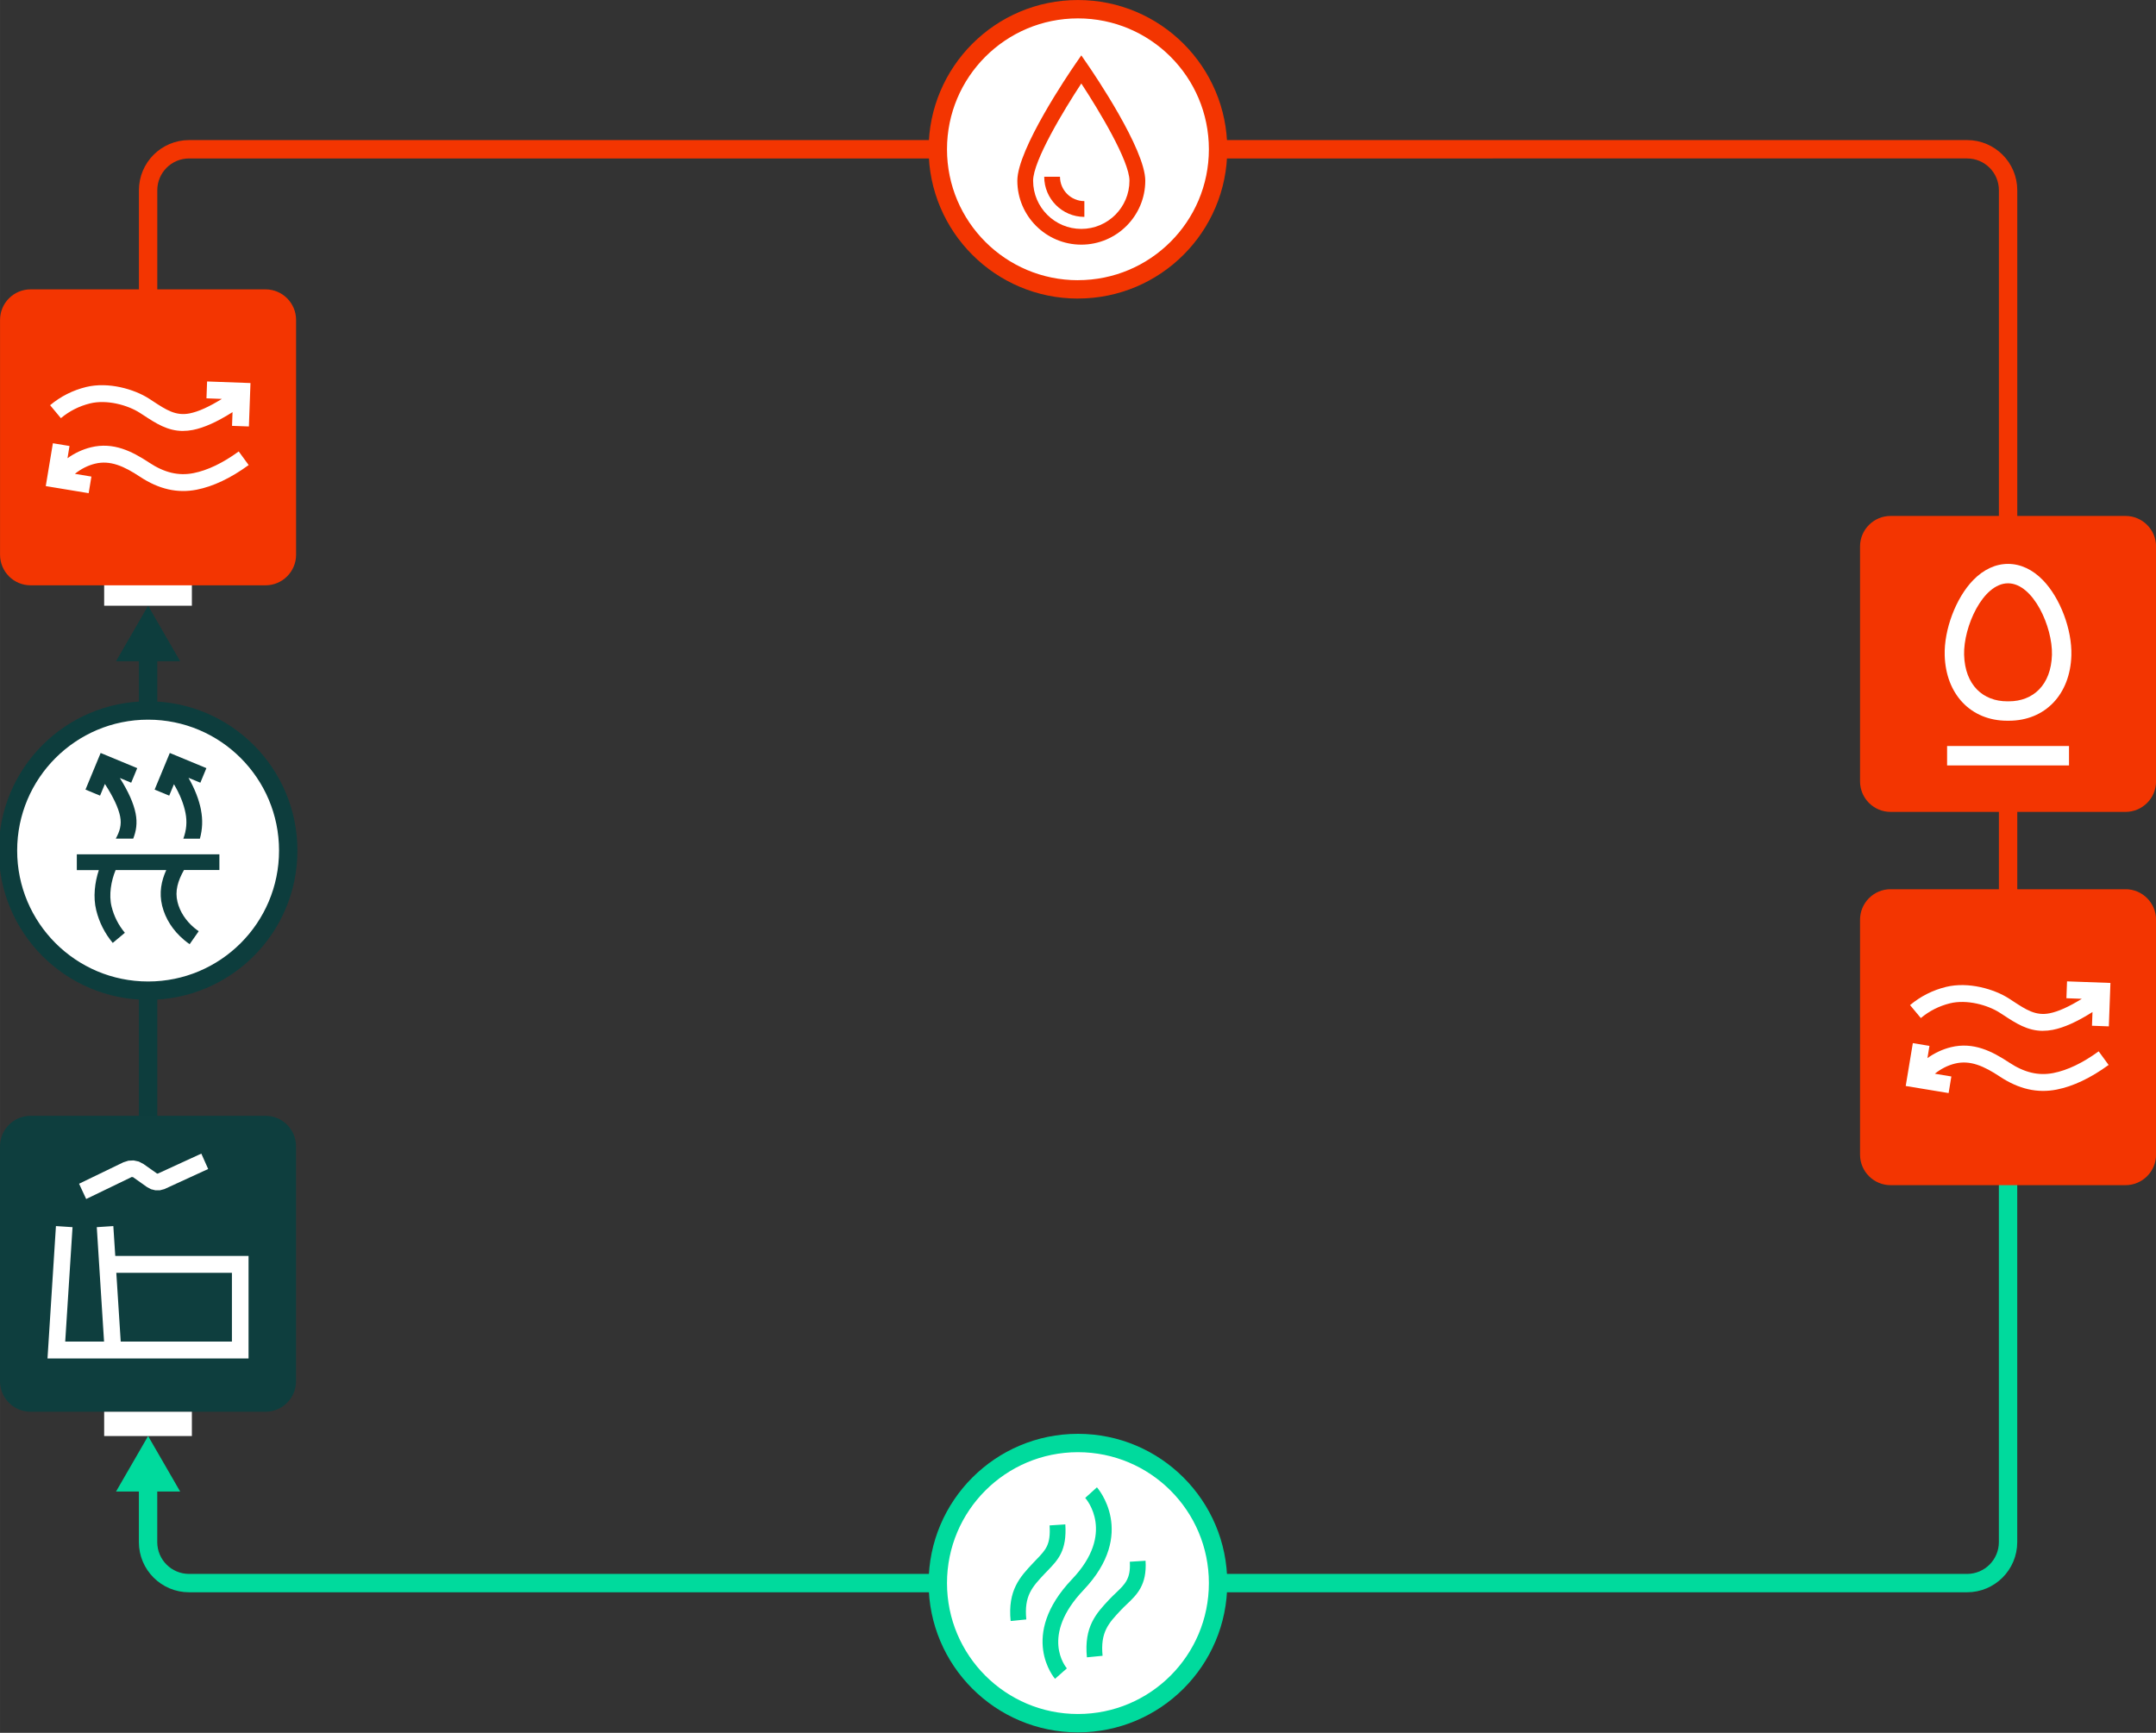 <?xml version="1.0" encoding="UTF-8"?> <svg xmlns="http://www.w3.org/2000/svg" xmlns:xlink="http://www.w3.org/1999/xlink" id="Ebene_1" width="196.65mm" height="158.09mm" viewBox="0 0 557.43 448.13"><rect x="0" y="0" width="557.43" height="448.13" fill="#333333" stroke="none"/><defs><style>.cls-1,.cls-2,.cls-3,.cls-4{fill:none;}.cls-5{clip-path:url(#clippath);}.cls-6{fill:#00da9d;}.cls-7{fill:#f33501;}.cls-8,.cls-9,.cls-10,.cls-11,.cls-12{fill:#fff;}.cls-13{fill:#0e3e3e;}.cls-14{fill:#0d3d3d;}.cls-9,.cls-10,.cls-11,.cls-2,.cls-3,.cls-4{stroke-miterlimit:10;stroke-width:4.75px;}.cls-9,.cls-2{stroke:#0d3d3d;}.cls-10,.cls-4{stroke:#f33501;}.cls-11,.cls-3{stroke:#00da9d;}.cls-15{clip-path:url(#clippath-1);}.cls-16{clip-path:url(#clippath-3);}.cls-17{clip-path:url(#clippath-2);}.cls-12{fill-rule:evenodd;}</style><clipPath id="clippath"><rect class="cls-1" x="480.91" y="133.43" width="76.54" height="76.54"></rect></clipPath><clipPath id="clippath-1"><rect class="cls-1" x="0" y="288.56" width="76.54" height="76.54"></rect></clipPath><clipPath id="clippath-2"><rect class="cls-1" x=".02" y="74.83" width="76.54" height="76.54"></rect></clipPath><clipPath id="clippath-3"><rect class="cls-1" x="480.91" y="229.97" width="76.54" height="76.54"></rect></clipPath></defs><path class="cls-4" d="M38.29,76.64v-27.44c0-5.85,4.74-10.6,10.6-10.6H508.59c5.85,0,10.6,4.74,10.6,10.6V232.05"></path><g><line class="cls-2" x1="38.29" y1="289.83" x2="38.29" y2="168.58"></line><polygon class="cls-14" points="46.58 171 38.29 156.65 30 171 46.58 171"></polygon></g><g><path class="cls-3" d="M519.18,305.5v93.31c0,5.85-4.74,10.6-10.6,10.6H48.88c-5.85,0-10.6-4.74-10.6-10.6v-15.51"></path><polygon class="cls-6" points="46.58 385.73 38.29 371.38 30 385.73 46.58 385.73"></polygon></g><g><path class="cls-11" d="M278.7,445.64c20.01,0,36.23-16.22,36.23-36.23s-16.22-36.23-36.23-36.23-36.23,16.22-36.23,36.23,16.22,36.23,36.23,36.23"></path><path class="cls-6" d="M272.77,434.16c-.1-.11-9.55-11.09,4.41-25.76,11.29-11.87,3.73-20.65,3.4-21.02l3.03-2.74c.11,.12,10.5,11.89-3.47,26.57-11.28,11.86-4.6,19.91-4.3,20.25l-3.06,2.7Zm8.25-5.54c-.79-7.97,2.42-11.4,5.82-15.02,.57-.6,1.14-1.15,1.7-1.68,2.32-2.21,3.85-3.66,3.57-8.03l4.07-.26c.4,6.27-2.26,8.8-4.83,11.24-.51,.48-1.03,.98-1.54,1.52-3.22,3.43-5.34,5.69-4.74,11.82l-4.06,.4Zm-19.72-9.4c-.79-7.98,2.42-11.4,5.82-15.02,.29-.31,.57-.6,.85-.89,2.47-2.57,3.71-3.85,3.4-8.82l4.07-.26c.43,6.76-1.87,9.15-4.53,11.91-.26,.27-.54,.56-.82,.85-3.22,3.43-5.35,5.69-4.74,11.82l-4.06,.4Z"></path></g><g><g class="cls-5"><path class="cls-7" d="M549.54,209.97h-60.72c-4.37,0-7.91-3.54-7.91-7.91v-60.72c0-4.37,3.54-7.91,7.91-7.91h60.72c4.37,0,7.91,3.54,7.91,7.91v60.72c0,4.37-3.54,7.91-7.91,7.91"></path><path class="cls-8" d="M519.18,145.83c-3.23,0-6.35,1.45-9.02,4.2-4.45,4.58-7.55,12.77-7.36,19.45,.29,10.11,6.79,16.91,16.17,16.91h.41c9.38,0,15.88-6.79,16.17-16.91,.19-6.69-2.9-14.87-7.36-19.45-2.67-2.75-5.79-4.2-9.02-4.2m0,5.02c6.55,0,11.56,11.33,11.36,18.49-.23,7.86-4.91,12.03-11.15,12.03h-.41c-6.24,0-10.93-4.17-11.15-12.03-.2-7.16,4.81-18.49,11.36-18.49"></path></g><rect class="cls-8" x="503.42" y="192.93" width="31.52" height="5.02"></rect></g><rect class="cls-8" x="26.95" y="324.36" width="22.68" height="6.28"></rect><g><path class="cls-10" d="M278.7,74.83c20.01,0,36.23-16.22,36.23-36.23S298.71,2.38,278.7,2.38s-36.23,16.22-36.23,36.23,16.22,36.23,36.23,36.23"></path><path class="cls-7" d="M279.57,63.27c-9.12,0-16.54-7.42-16.54-16.54,0-8.14,13.34-27.76,14.86-29.97l1.68-2.44,1.68,2.44c1.52,2.21,14.86,21.83,14.86,29.97,0,9.12-7.42,16.54-16.54,16.54Zm0-41.68c-4.58,6.97-12.46,20.03-12.46,25.15,0,6.87,5.59,12.46,12.46,12.46s12.45-5.59,12.45-12.46c0-5.11-7.87-18.17-12.45-25.15Z"></path><path class="cls-7" d="M280.36,56.09c-5.73,0-10.38-4.66-10.38-10.38h4.08c0,3.47,2.83,6.3,6.3,6.3v4.08Z"></path></g><g><g class="cls-15"><path class="cls-13" d="M68.63,365.1H7.91C3.54,365.1,0,361.56,0,357.19v-60.72c0-4.37,3.54-7.91,7.91-7.91h60.72c4.37,0,7.91,3.54,7.91,7.91v60.72c0,4.37-3.54,7.91-7.91,7.91"></path></g><polygon class="cls-12" points="53.82 302.32 52.05 298.34 40.88 303.47 40.74 303.51 40.59 303.49 37.1 301.03 35.88 300.39 34.55 300.1 33.2 300.17 31.89 300.59 20.44 306.13 22.28 310.08 33.74 304.54 34.03 304.39 34.38 304.42 38.01 306.99 39.06 307.55 40.19 307.83 41.35 307.82 42.49 307.52 53.82 302.32"></polygon><polygon class="cls-12" points="64.26 324.8 59.96 324.8 59.96 329.17 59.96 346.95 31.21 346.95 30.07 329.17 59.96 329.17 59.96 324.8 29.8 324.8 29.3 317.08 25.02 317.36 26.9 346.95 16.86 346.95 18.75 317.36 14.46 317.08 12.28 351.32 64.26 351.32 64.26 346.95 64.26 329.17 64.26 324.8"></polygon></g><g><path class="cls-9" d="M38.29,256.2c20.01,0,36.23-16.22,36.23-36.23s-16.22-36.23-36.23-36.23S2.06,199.96,2.06,219.97s16.22,36.23,36.23,36.23"></path><g><path class="cls-13" d="M35.06,210.35c-.51-2.59-1.85-5.61-4.08-9.15l2.94,1.22,1.56-3.77-9.46-3.92-3.92,9.47,3.77,1.56,1.25-3.02c2.18,3.36,3.5,6.18,3.94,8.4,.43,2.17-.11,3.9-1.13,5.74h4.51c.76-1.92,1.12-4,.62-6.53Z"></path><path class="cls-13" d="M19.86,225.02h5.69c-1.04,3.17-1.52,6.96-.67,10.39,.77,3.13,2.21,5.97,4.27,8.44l3.13-2.62c-1.66-1.99-2.82-4.28-3.44-6.8-.74-3.02-.11-6.63,1.05-9.42h13.09c-1.26,2.8-1.89,5.84-1.06,9.23,.83,3.36,2.79,6.42,5.67,8.84,.26,.22,.52,.43,.79,.63,.21,.16,.43,.32,.65,.47l2.34-3.35c-.18-.13-.36-.26-.53-.39-.21-.16-.42-.32-.62-.49-2.21-1.86-3.71-4.18-4.33-6.69-.7-2.83,.09-5.44,1.67-8.26h9.16v-4.06H19.86v4.06Z"></path><path class="cls-13" d="M51.97,209.46c-.53-2.68-1.61-5.46-3.24-8.31l3.07,1.27,1.56-3.77-9.46-3.92-3.92,9.47,3.77,1.56,1.22-2.95c1.53,2.59,2.53,5.08,2.99,7.44,.44,2.25,.26,4.42-.56,6.64h4.28c.68-2.45,.77-4.91,.28-7.42Z"></path></g></g><rect class="cls-8" x="26.93" y="150.37" width="22.68" height="6.28"></rect><rect class="cls-8" x="26.93" y="365.1" width="22.68" height="6.28"></rect><g><g class="cls-17"><path class="cls-7" d="M68.65,151.37H7.92c-4.37,0-7.91-3.54-7.91-7.91v-60.72c0-4.37,3.54-7.91,7.91-7.91h60.72c4.37,0,7.91,3.54,7.91,7.91v60.72c0,4.37-3.54,7.91-7.91,7.91"></path></g><path class="cls-8" d="M22.91,127.54l-11.08-1.83,1.84-11.08,4.3,.71-.52,3.16c1.86-1.33,3.9-2.29,6.06-2.82,5.81-1.43,10.67,1.06,15.06,3.96,3.95,2.61,7.58,3.47,11.43,2.72,3.65-.72,7.59-2.6,11.72-5.61l2.57,3.52c-4.64,3.38-9.17,5.53-13.44,6.37-4.97,.98-9.78-.12-14.68-3.36-4.12-2.72-7.67-4.33-11.62-3.36-1.86,.46-3.61,1.35-5.19,2.62l4.27,.71-.71,4.3Zm24.4-16.09c-3.99,0-7-1.97-10.16-4.04l-.99-.64c-3.13-2.02-8.56-3.51-12.89-2.44-2.79,.69-5.33,1.97-7.53,3.81l-2.79-3.35c2.72-2.27,5.84-3.85,9.29-4.7,5.79-1.42,12.51,.56,16.3,3.01l1.01,.66c3.42,2.24,5.9,3.86,9.47,3.15,2.25-.44,5.04-1.7,8.34-3.75l-3.98-.15,.16-4.36,11.22,.41-.41,11.23-4.36-.16,.13-3.55c-3.98,2.52-7.36,4.04-10.26,4.61-.89,.17-1.73,.25-2.53,.25Z"></path></g><g><g class="cls-16"><path class="cls-7" d="M549.54,306.5h-60.72c-4.37,0-7.91-3.54-7.91-7.91v-60.72c0-4.37,3.54-7.91,7.91-7.91h60.72c4.37,0,7.91,3.54,7.91,7.91v60.72c0,4.37-3.54,7.91-7.91,7.91"></path></g><path class="cls-8" d="M503.8,282.68l-11.08-1.83,1.84-11.08,4.3,.71-.52,3.16c1.86-1.33,3.9-2.29,6.06-2.82,5.81-1.43,10.67,1.06,15.06,3.96,3.95,2.61,7.58,3.47,11.43,2.72,3.65-.72,7.59-2.6,11.72-5.61l2.57,3.52c-4.64,3.38-9.17,5.53-13.44,6.37-4.97,.98-9.78-.12-14.68-3.36-4.12-2.72-7.67-4.33-11.62-3.36-1.86,.46-3.61,1.35-5.19,2.62l4.27,.71-.71,4.3Zm24.4-16.09c-3.99,0-7-1.97-10.16-4.04l-.99-.64c-3.13-2.02-8.56-3.51-12.89-2.44-2.79,.69-5.33,1.97-7.53,3.81l-2.79-3.35c2.72-2.27,5.84-3.85,9.29-4.7,5.79-1.42,12.51,.56,16.3,3.01l1.01,.66c3.42,2.24,5.9,3.86,9.47,3.15,2.25-.44,5.04-1.7,8.34-3.75l-3.98-.15,.16-4.36,11.22,.41-.41,11.23-4.36-.16,.13-3.55c-3.98,2.52-7.36,4.04-10.26,4.61-.89,.17-1.73,.25-2.53,.25Z"></path></g></svg> 